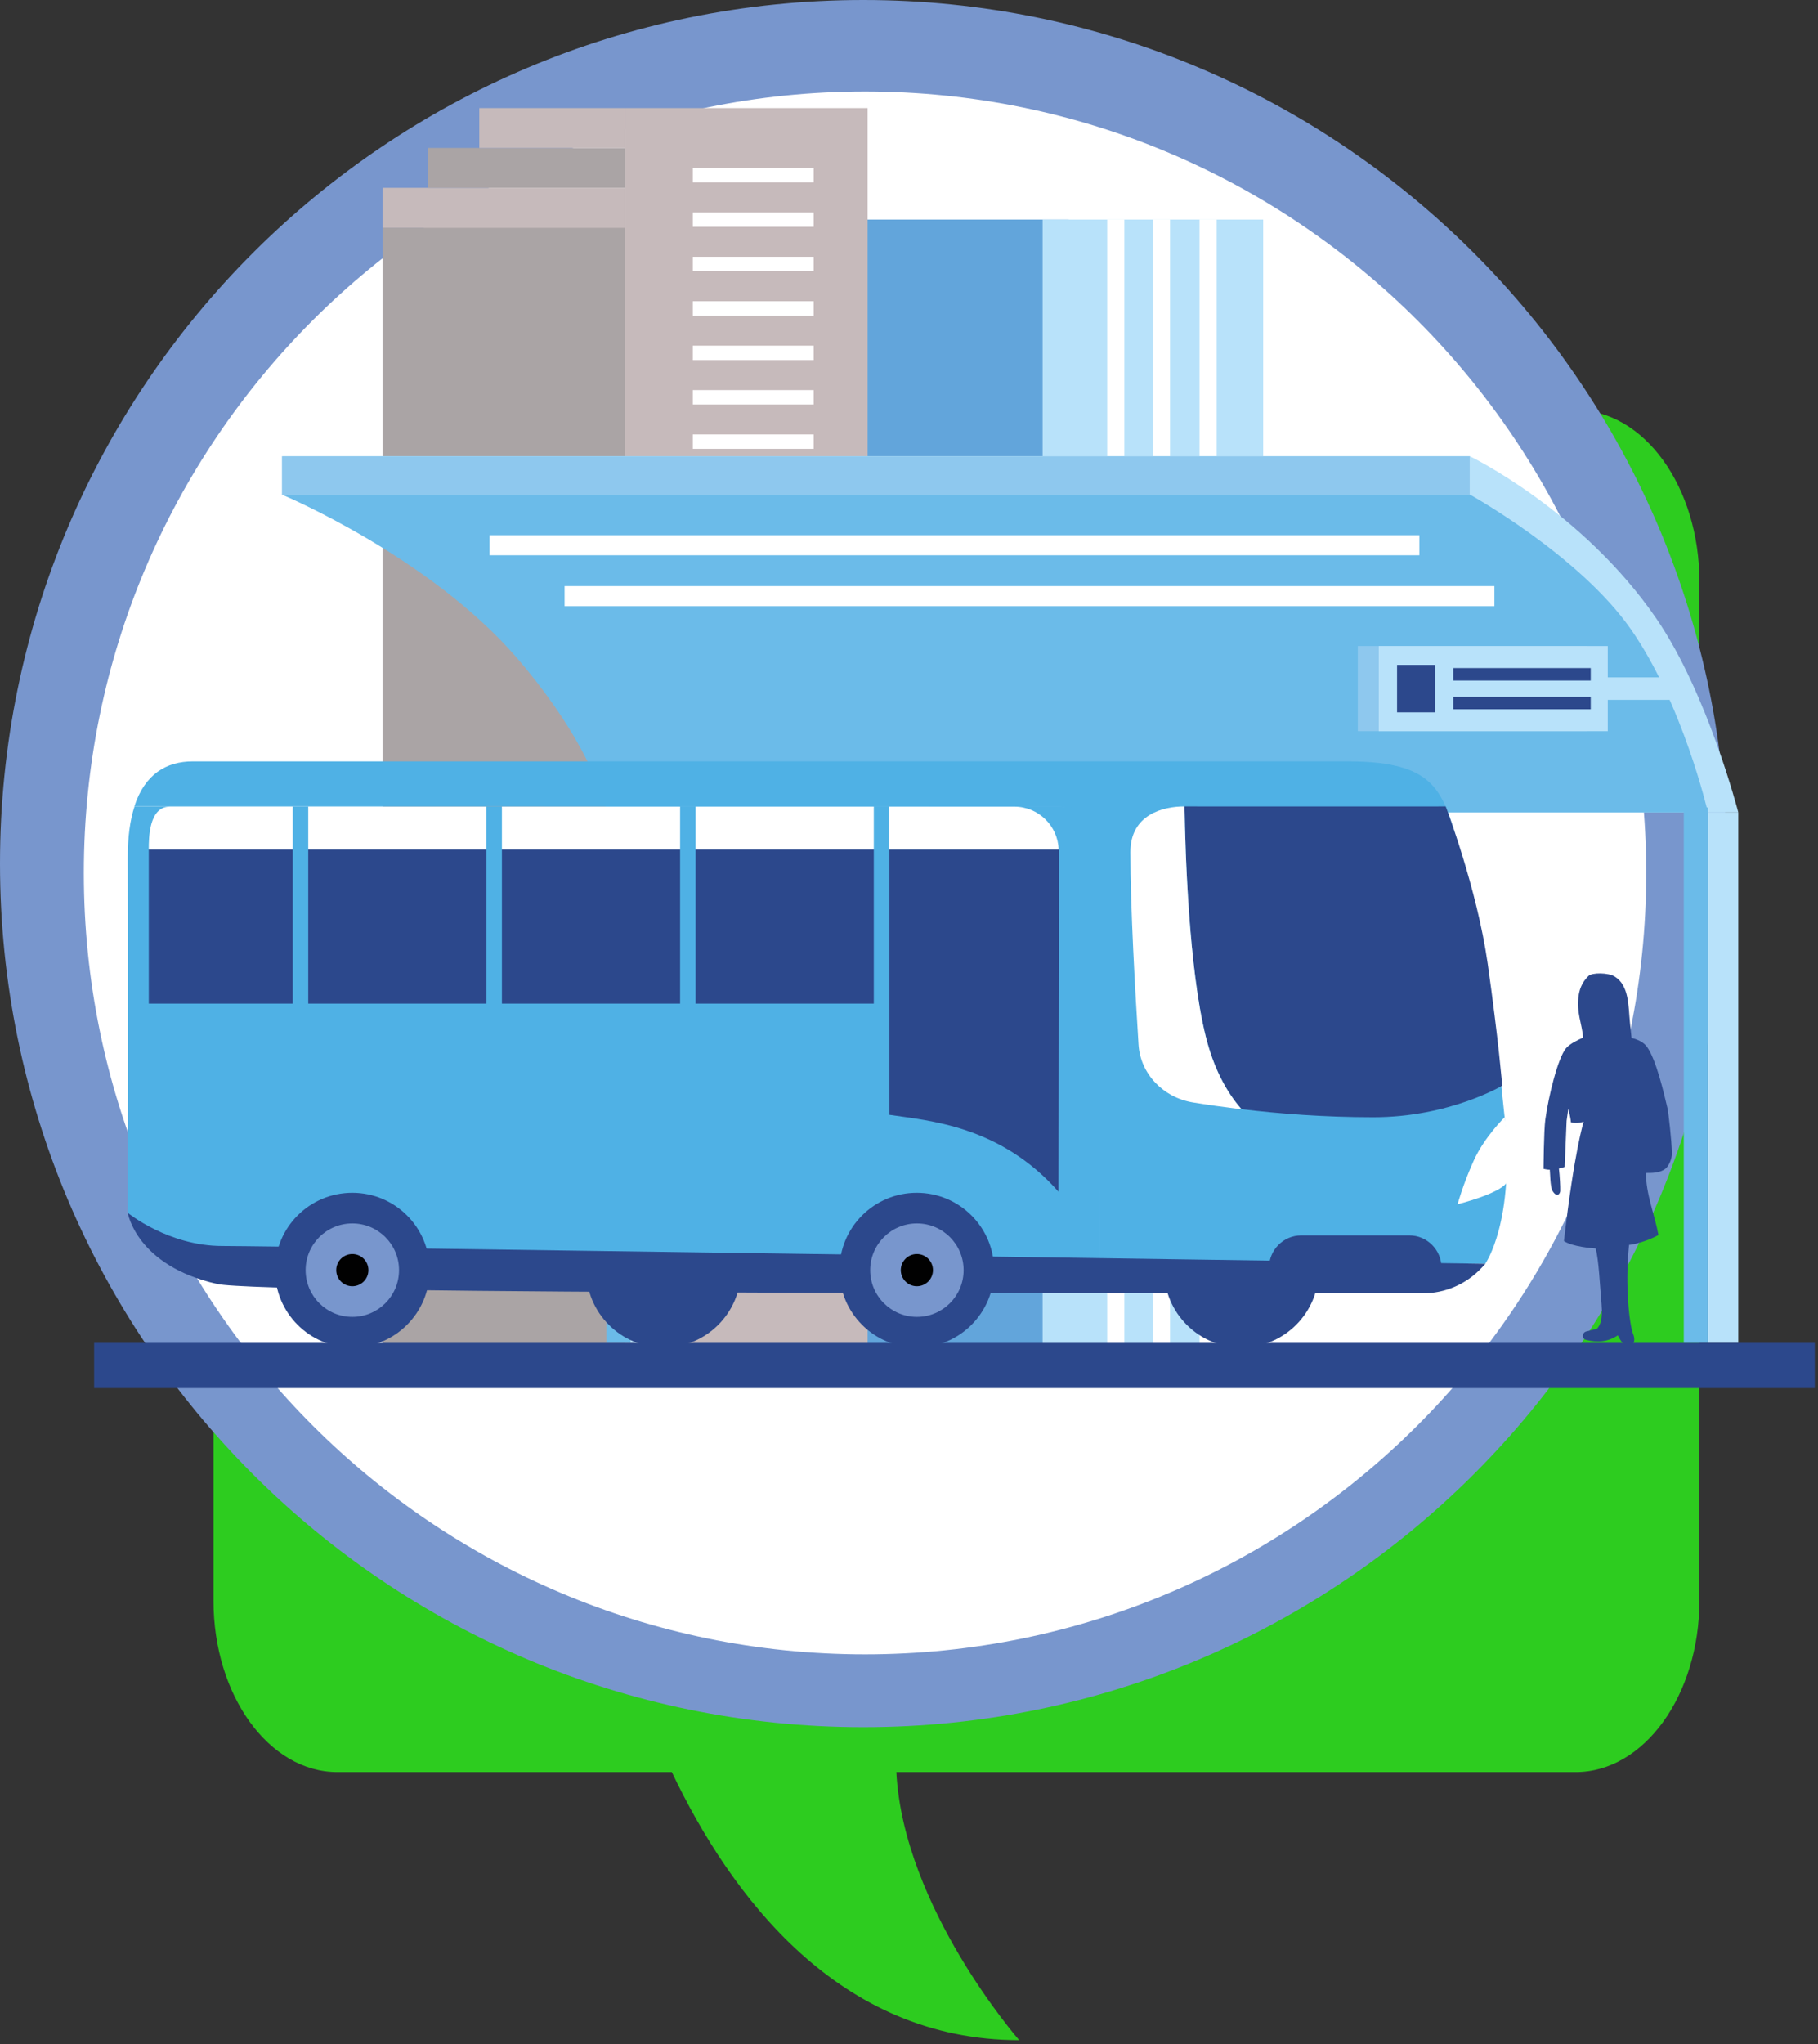 <svg width="153" height="172" viewBox="0 0 153 172" fill="none" xmlns="http://www.w3.org/2000/svg">
<rect x="0" y="0" width="153" height="172" fill="#333333" stroke="none"/>
<g clip-path="url(#clip0_6067_550)">
<path d="M132.601 34.5H28.395C22.635 34.5 17.967 40.957 17.967 48.92V134.673C17.967 142.636 22.635 149.093 28.395 149.093H56.538C61.53 159.562 70.584 171.648 85.773 171.648C85.773 171.648 76.031 160.522 75.435 149.093H132.601C138.351 149.093 143.019 142.636 143.019 134.673V48.92C143.019 40.957 138.351 34.5 132.601 34.5Z" fill="#2DCC1F"/>
<path d="M72.657 145.314C112.784 145.314 145.314 112.784 145.314 72.657C145.314 32.53 112.784 0 72.657 0C32.529 0 0 32.53 0 72.657C0 112.784 32.529 145.314 72.657 145.314Z" fill="#7896CD"/>
<path d="M72.799 139.189C109.109 139.189 138.544 109.754 138.544 73.444C138.544 37.134 109.109 7.699 72.799 7.699C36.49 7.699 7.055 37.134 7.055 73.444C7.055 109.754 36.49 139.189 72.799 139.189Z" fill="white"/>
<path d="M89.936 18.473H71.373V114.523H89.936V18.473Z" fill="#62A5DB"/>
<path d="M106.308 18.473H87.744V114.523H106.308V18.473Z" fill="#B8E2FA"/>
<path d="M94.625 18.473H93.18V113.29H94.625V18.473Z" fill="white"/>
<path d="M98.464 18.473H97.019V113.29H98.464V18.473Z" fill="white"/>
<path d="M102.396 18.473H100.951V113.29H102.396V18.473Z" fill="white"/>
<path d="M52.606 19.16H32.193V114.524H52.606V19.16Z" fill="#AAA4A5"/>
<path d="M73.018 9.094H52.605V114.522H73.018V9.094Z" fill="#C6BABB"/>
<path d="M52.606 15.805H32.193V19.16H52.606V15.805Z" fill="#C6BABB"/>
<path d="M52.605 12.449H35.992V15.804H52.605V12.449Z" fill="#AAA4A5"/>
<path d="M52.606 9.094H40.338V12.449H52.606V9.094Z" fill="#C6BABB"/>
<path d="M68.481 14.129H58.305V15.342H68.481V14.129Z" fill="white"/>
<path d="M68.481 17.867H58.305V19.08H68.481V17.867Z" fill="white"/>
<path d="M68.481 21.605H58.305V22.818H68.481V21.605Z" fill="white"/>
<path d="M68.481 25.344H58.305V26.556H68.481V25.344Z" fill="white"/>
<path d="M68.481 29.082H58.305V30.295H68.481V29.082Z" fill="white"/>
<path d="M68.481 32.82H58.305V34.033H68.481V32.82Z" fill="white"/>
<path d="M68.481 36.551H58.305V37.763H68.481V36.551Z" fill="white"/>
<path d="M68.481 40.289H58.305V41.502H68.481V40.289Z" fill="white"/>
<path d="M23.727 38.389C23.727 38.389 36.287 43.482 43.523 52.152C50.758 60.833 52.89 68.351 52.89 68.351H146.293C146.293 68.351 143.716 58.337 139.402 52.051C133.146 42.936 123.688 38.379 123.688 38.379H23.727V38.389Z" fill="#B8E2FA"/>
<path d="M23.727 41.612C23.727 41.612 36.146 46.816 43.523 55.375C50.091 63.015 51.082 68.35 51.082 68.35H143.737C143.737 68.35 141.625 59.205 137.259 52.95C132.894 46.695 123.688 41.602 123.688 41.602H23.727V41.612Z" fill="#6BBBE9"/>
<path d="M123.688 38.391H23.727V41.614H123.688V38.391Z" fill="#8EC8EE"/>
<path d="M133.54 54.355H114.27V61.52H133.54V54.355Z" fill="#8EC8EE"/>
<path d="M135.308 54.355H116.037V61.52H135.308V54.355Z" fill="#B8E2FA"/>
<path d="M120.768 55.941H117.574V59.933H120.768V55.941Z" fill="#2C488C"/>
<path d="M133.873 56.207H122.303V57.258H133.873V56.207Z" fill="#2C488C"/>
<path d="M133.873 58.621H122.303V59.672H133.873V58.621Z" fill="#2C488C"/>
<path d="M125.769 49.312H47.514V51H125.769V49.312Z" fill="white"/>
<path d="M141.704 56.992H134.822V58.882H141.704V56.992Z" fill="#B8E2FA"/>
<path d="M119.452 45.027H41.197V46.715H119.452V45.027Z" fill="white"/>
<path d="M146.291 68.363H143.734V112.988H146.291V68.363Z" fill="#B8E2FA"/>
<path d="M55.629 68.363H53.072V112.988H55.629V68.363Z" fill="#B8E2FA"/>
<path d="M143.736 67.938H141.705V112.987H143.736V67.938Z" fill="#6BBBE9"/>
<path d="M53.061 67.938H51.029V112.987H53.061V67.938Z" fill="#6BBBE9"/>
<path d="M110.986 106.863C110.986 110.46 108.076 113.371 104.478 113.371C100.881 113.371 97.971 110.46 97.971 106.863C97.971 103.265 100.881 100.355 104.478 100.355C108.076 100.355 110.986 103.265 110.986 106.863Z" fill="#2C488C"/>
<path d="M62.352 106.863C62.352 110.46 59.442 113.371 55.844 113.371C52.247 113.371 49.336 110.46 49.336 106.863C49.336 103.265 52.247 100.355 55.844 100.355C59.442 100.355 62.352 103.265 62.352 106.863Z" fill="#2C488C"/>
<path d="M126.628 94.001C125.698 84.805 124.627 77.296 123.041 72.133C121.454 66.969 121.383 64.059 113.451 64.059H16.228C14.005 64.059 12.186 65.13 11.307 67.848C36.115 67.848 86.288 67.858 89.117 67.858C92.886 67.858 92.32 77.347 92.462 88.493C92.523 93.162 92.553 99.882 92.583 106.369L125.001 106.318C125.001 106.318 127.517 102.792 126.628 93.99V94.001Z" fill="#4FB1E5"/>
<path d="M89.129 67.866C86.299 67.866 36.127 67.866 11.318 67.856C10.944 69.007 10.742 70.442 10.752 72.231C10.783 77.556 10.752 102.042 10.752 102.042L15.704 106.488L92.594 106.377C92.574 99.889 92.655 86.621 92.594 81.952C92.453 70.806 92.898 67.866 89.129 67.866Z" fill="#4FB1E5"/>
<path d="M125.004 106.327C125.004 106.327 23.244 104.832 18.707 104.832C14.17 104.832 10.754 102.043 10.754 102.043C10.754 102.043 11.461 106.489 18.272 108.025C22.233 108.924 102.813 108.803 119.749 108.813C121.618 108.813 123.397 108.045 124.68 106.681L125.014 106.327H125.004Z" fill="#2C488C"/>
<path d="M126.629 94C126.629 94 124.921 95.667 124.022 97.658C123.123 99.649 122.668 101.316 122.668 101.316C122.668 101.316 126.225 100.437 126.821 99.477C127.104 96.537 126.629 94 126.629 94Z" fill="white"/>
<path d="M121.312 107.548V106.649C121.312 105.153 120.089 103.941 118.604 103.941H109.509C108.014 103.941 106.801 105.163 106.801 106.649V107.548H121.312Z" fill="#2C488C"/>
<path d="M126.426 91.342C126.426 91.342 126.113 87.492 125.203 81.075C124.284 74.659 121.666 67.848 121.666 67.848C121.666 67.848 107.418 67.858 99.688 67.848C99.748 71.637 100.041 81.409 101.466 87.169C102.143 89.907 103.234 91.888 104.487 93.323C107.62 93.697 111.42 94 115.573 94C121.99 94 126.426 91.342 126.426 91.342Z" fill="#2C488C"/>
<path d="M99.688 67.848H99.668C97.899 67.848 95.131 68.515 95.131 71.688C95.131 76.336 95.535 83.45 95.818 87.886C95.969 90.332 97.879 92.343 100.406 92.757C101.568 92.949 102.962 93.141 104.488 93.333C103.235 91.898 102.144 89.918 101.467 87.179C100.042 81.419 99.749 71.647 99.688 67.858V67.848Z" fill="white"/>
<path d="M40.938 71.484H25.941V84.439H40.938V71.484Z" fill="#2C488C"/>
<path d="M57.236 71.484H42.24V84.439H57.236V71.484Z" fill="#2C488C"/>
<path d="M12.521 84.439H24.637V71.484H12.521V84.439Z" fill="#2C488C"/>
<path d="M89.08 100.274L89.12 71.616C89.12 71.616 89.11 71.525 89.11 71.484H74.852V93.797C78.136 94.292 84.159 94.676 89.09 100.274H89.08Z" fill="#2C488C"/>
<path d="M73.537 71.484H58.541V84.439H73.537V71.484Z" fill="#2C488C"/>
<path d="M40.938 67.867H25.941V71.485H40.938V67.867Z" fill="white"/>
<path d="M57.236 67.867H42.24V71.485H57.236V67.867Z" fill="white"/>
<path d="M14.28 67.867C12.521 67.867 12.521 70.555 12.521 71.445V71.485H24.637V67.867H14.28Z" fill="white"/>
<path d="M85.369 67.867H74.84V71.485H89.098C89.028 69.474 87.391 67.867 85.369 67.867Z" fill="white"/>
<path d="M73.537 67.867H58.541V71.485H73.537V67.867Z" fill="white"/>
<path d="M36.158 106.863C36.158 110.46 33.248 113.371 29.65 113.371C26.053 113.371 23.143 110.46 23.143 106.863C23.143 103.265 26.053 100.355 29.65 100.355C33.248 100.355 36.158 103.265 36.158 106.863Z" fill="#2C488C"/>
<path d="M29.651 110.796C31.822 110.796 33.582 109.036 33.582 106.865C33.582 104.694 31.822 102.934 29.651 102.934C27.48 102.934 25.721 104.694 25.721 106.865C25.721 109.036 27.48 110.796 29.651 110.796Z" fill="#7896CD"/>
<path d="M31.005 106.862C31.005 107.61 30.399 108.216 29.651 108.216C28.903 108.216 28.297 107.61 28.297 106.862C28.297 106.114 28.903 105.508 29.651 105.508C30.399 105.508 31.005 106.114 31.005 106.862Z" fill="#010101"/>
<path d="M83.662 106.863C83.662 110.46 80.752 113.371 77.154 113.371C73.557 113.371 70.647 110.46 70.647 106.863C70.647 103.265 73.557 100.355 77.154 100.355C80.752 100.355 83.662 103.265 83.662 106.863Z" fill="#2C488C"/>
<path d="M77.165 110.796C79.336 110.796 81.096 109.036 81.096 106.865C81.096 104.694 79.336 102.934 77.165 102.934C74.994 102.934 73.234 104.694 73.234 106.865C73.234 109.036 74.994 110.796 77.165 110.796Z" fill="#7896CD"/>
<path d="M78.517 106.862C78.517 107.61 77.91 108.216 77.162 108.216C76.415 108.216 75.809 107.61 75.809 106.862C75.809 106.114 76.415 105.508 77.162 105.508C77.91 105.508 78.517 106.114 78.517 106.862Z" fill="#010101"/>
<path d="M140.351 93.32C140.038 92.007 139.391 89.147 138.592 88.056C138.188 87.5 137.309 87.328 137.309 87.328C137.309 87.328 137.239 86.651 137.168 85.974C137.037 84.691 137.117 82.922 135.894 82.164C135.349 81.821 133.985 81.821 133.692 82.104C133.075 82.7 132.913 83.336 132.843 83.852C132.671 85.206 133.126 86.095 133.237 87.298C132.863 87.469 132.155 87.773 131.792 88.197C131.094 89.046 130.317 92.269 130.054 94.179C129.922 95.119 129.902 98.343 129.902 98.343C129.902 98.343 130.326 98.434 130.427 98.413C130.458 98.616 130.458 99.859 130.65 100.181C131.004 100.788 131.297 100.464 131.307 100.202C131.317 99.848 131.276 98.99 131.196 98.312C131.266 98.312 131.681 98.181 131.681 98.181L131.842 94.301L131.984 93.3C131.984 93.3 132.166 93.937 132.206 94.422C132.661 94.573 133.277 94.382 133.277 94.382C133.277 94.382 132.489 96.807 131.62 104.416C132.337 104.901 133.985 105.012 134.288 105.042C134.551 105.992 134.641 108.094 134.783 109.711C134.894 111.045 134.662 111.489 134.409 111.782C134.106 111.883 133.762 111.944 133.479 112.025C133.136 112.126 133.115 112.641 133.479 112.732C134.439 112.975 135.319 112.904 136.157 112.348C136.157 112.348 136.45 112.995 136.814 113.248C137.097 113.45 137.795 113.106 137.441 112.237C137.128 111.439 136.743 108.155 137.097 104.739C137.44 104.719 138.583 104.456 139.573 103.91C139.25 102.172 138.512 100.454 138.522 98.686C139.007 98.686 139.704 98.707 140.179 98.312C140.432 98.11 140.715 97.514 140.705 97.029C140.695 96.039 140.401 93.502 140.341 93.3L140.351 93.32Z" fill="#2C488C"/>
<path d="M152.73 112.988H7.922V116.787H152.73V112.988Z" fill="#2C488C"/>
</g>
<defs>
<clipPath id="clip0_6067_550">
<rect width="153" height="172" fill="white"/>
</clipPath>
</defs>
</svg>
